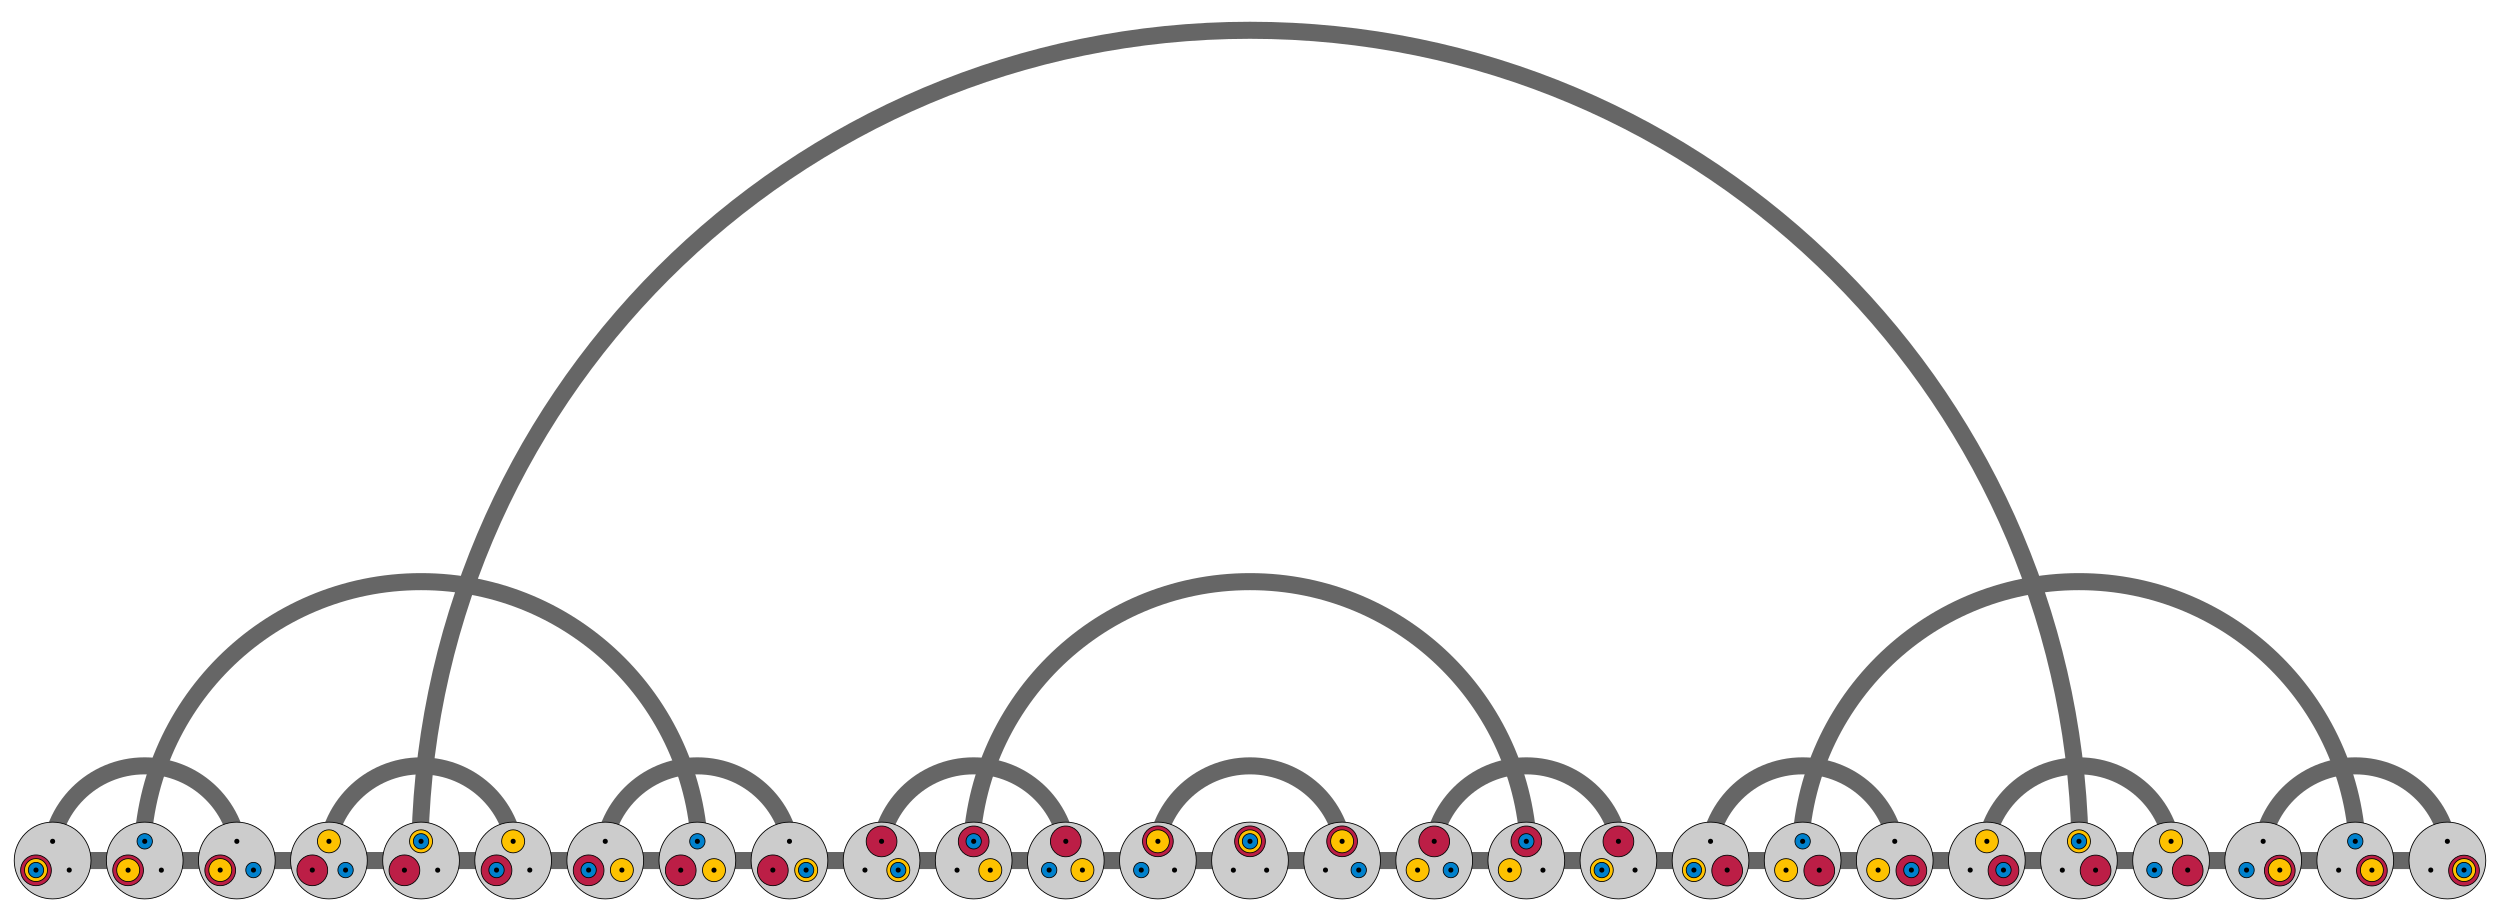 <svg xmlns="http://www.w3.org/2000/svg" width="2931.4" height="1072.3"><path d="M492.2 1009c0-537.6 435.9-973.5 973.5-973.5s973.5 435.9 973.5 973.5m-1618.5 0c0-180.6-146.4-327-327-327s-327 146.4-327 327m1626 0c0-180.6-146.4-327-327-327s-327 146.4-327 327m1626 0c0-180.6-146.4-327-327-327s-327 146.4-327 327m-2052 0h2811" fill="none" stroke="#666" stroke-width="20"/><path d="M2872.7 1009c0-61.3-49.7-111-111-111s-111 49.7-111 111m-102 0c0-61.3-49.7-111-111-111s-111 49.7-111 111m-102 0c0-61.3-49.7-111-111-111s-111 49.7-111 111m-102 0c0-61.3-49.7-111-111-111s-111 49.7-111 111m-102 0c0-61.3-49.7-111-111-111s-111 49.7-111 111m-102 0c0-61.3-49.7-111-111-111s-111 49.7-111 111m-102 0c0-61.3-49.7-111-111-111s-111 49.7-111 111m-102 0c0-61.3-49.7-111-111-111s-111 49.7-111 111m-102 0c0-61.3-49.7-111-111-111s-111 49.7-111 111" fill="none" stroke="#666" stroke-width="20"/><g stroke="#000"><g fill="#ccc"><circle cx="1573.7" cy="1009" r="45"/><circle cx="1357.7" cy="1009" r="45"/><circle cx="1465.7" cy="1009" r="45"/><circle cx="1681.7" cy="1009" r="45"/><circle cx="1897.7" cy="1009" r="45"/><circle cx="1789.7" cy="1009" r="45"/><circle cx="1033.7" cy="1009" r="45"/><circle cx="1249.7" cy="1009" r="45"/><circle cx="1141.7" cy="1009" r="45"/><circle cx="385.7" cy="1009" r="45"/><circle cx="601.7" cy="1009" r="45"/><circle cx="493.7" cy="1009" r="45"/><circle cx="277.7" cy="1009" r="45"/><circle cx="61.7" cy="1009" r="45"/><circle cx="169.7" cy="1009" r="45"/><circle cx="925.7" cy="1009" r="45"/><circle cx="709.7" cy="1009" r="45"/><circle cx="817.7" cy="1009" r="45"/><circle cx="2329.7" cy="1009" r="45"/><circle cx="2545.7" cy="1009" r="45"/><circle cx="2437.7" cy="1009" r="45"/><circle cx="2221.7" cy="1009" r="45"/><circle cx="2005.7" cy="1009" r="45"/><circle cx="2113.7" cy="1009" r="45"/><circle cx="2869.7" cy="1009" r="45"/><circle cx="2653.7" cy="1009" r="45"/><circle cx="2761.7" cy="1009" r="45"/></g><g fill="#bc1e46"><circle cx="1465.7" cy="986.5" r="18"/><circle cx="1357.7" cy="986.5" r="18"/><circle cx="1573.7" cy="986.5" r="18"/><circle cx="1141.7" cy="986.6" r="18"/><circle cx="1249.7" cy="986.6" r="18"/><circle cx="1033.7" cy="986.6" r="18"/><circle cx="1789.7" cy="986.6" r="18"/><circle cx="1897.7" cy="986.6" r="18"/><circle cx="1681.7" cy="986.6" r="18"/><circle cx="2457.2" cy="1020.7" r="18"/><circle cx="2565.2" cy="1020.7" r="18"/><circle cx="2349.2" cy="1020.7" r="18"/><circle cx="2781.2" cy="1020.8" r="18"/><circle cx="2673.2" cy="1020.8" r="18"/><circle cx="2889.2" cy="1020.8" r="18"/><circle cx="2133.2" cy="1020.8" r="18"/><circle cx="2025.2" cy="1020.8" r="18"/><circle cx="2241.2" cy="1020.8" r="18"/><circle cx="474.2" cy="1020.5" r="18"/><circle cx="582.2" cy="1020.5" r="18"/><circle cx="366.2" cy="1020.5" r="18"/><circle cx="798.2" cy="1020.5" r="18"/><circle cx="690.2" cy="1020.5" r="18"/><circle cx="906.2" cy="1020.5" r="18"/><circle cx="150.2" cy="1020.5" r="18"/><circle cx="42.2" cy="1020.5" r="18"/><circle cx="258.2" cy="1020.5" r="18"/></g><g fill="#fec200"><circle cx="1465.7" cy="986.5" r="13.5"/><circle cx="1357.7" cy="986.5" r="13.5"/><circle cx="1573.7" cy="986.5" r="13.5"/><circle cx="1878.2" cy="1020.2" r="13.5"/><circle cx="1662.3" cy="1020.2" r="13.5"/><circle cx="1770.3" cy="1020.3" r="13.5"/><circle cx="1053.3" cy="1020.2" r="13.5"/><circle cx="1161.2" cy="1020.3" r="13.5"/><circle cx="1269.2" cy="1020.2" r="13.5"/><circle cx="493.7" cy="986.5" r="13.5"/><circle cx="601.7" cy="986.5" r="13.5"/><circle cx="385.7" cy="986.5" r="13.5"/><circle cx="42.2" cy="1020.2" r="13.5"/><circle cx="258.3" cy="1020.2" r="13.5"/><circle cx="150.3" cy="1020.3" r="13.5"/><circle cx="945.3" cy="1020.2" r="13.5"/><circle cx="837.2" cy="1020.3" r="13.5"/><circle cx="729.2" cy="1020.2" r="13.5"/><circle cx="2437.7" cy="986.5" r="13.5"/><circle cx="2545.7" cy="986.5" r="13.5"/><circle cx="2329.7" cy="986.5" r="13.5"/><circle cx="1986.2" cy="1020.2" r="13.5"/><circle cx="2202.3" cy="1020.2" r="13.5"/><circle cx="2094.3" cy="1020.3" r="13.5"/><circle cx="2889.3" cy="1020.2" r="13.5"/><circle cx="2781.2" cy="1020.3" r="13.5"/><circle cx="2673.2" cy="1020.2" r="13.5"/></g><g fill="#0081cd"><circle cx="1593.2" cy="1020.2" r="9"/><circle cx="1338.2" cy="1020.2" r="9"/><circle cx="1465.7" cy="986.5" r="9"/><circle cx="1701.2" cy="1020.2" r="9"/><circle cx="1878.2" cy="1020.2" r="9"/><circle cx="1789.7" cy="986.5" r="9"/><circle cx="1053.2" cy="1020.2" r="9"/><circle cx="1230.2" cy="1020.2" r="9"/><circle cx="1141.7" cy="986.5" r="9"/><circle cx="405.2" cy="1020.2" r="9"/><circle cx="582.2" cy="1020.2" r="9"/><circle cx="493.7" cy="986.5" r="9"/><circle cx="297.2" cy="1020.2" r="9"/><circle cx="42.2" cy="1020.2" r="9"/><circle cx="169.7" cy="986.5" r="9"/><circle cx="945.2" cy="1020.2" r="9"/><circle cx="690.2" cy="1020.2" r="9"/><circle cx="817.7" cy="986.5" r="9"/><circle cx="2349.2" cy="1020.2" r="9"/><circle cx="2526.2" cy="1020.2" r="9"/><circle cx="2437.7" cy="986.5" r="9"/><circle cx="2241.2" cy="1020.2" r="9"/><circle cx="1986.2" cy="1020.2" r="9"/><circle cx="2113.7" cy="986.5" r="9"/><circle cx="2889.2" cy="1020.2" r="9"/><circle cx="2634.2" cy="1020.2" r="9"/><circle cx="2761.7" cy="986.5" r="9"/></g></g><circle cx="1573.7" cy="986.5" r="3"/><circle cx="1554.2" cy="1020.2" r="3"/><circle cx="1593.2" cy="1020.2" r="3"/><circle cx="1357.7" cy="986.5" r="3"/><circle cx="1338.2" cy="1020.2" r="3"/><circle cx="1377.2" cy="1020.2" r="3"/><circle cx="1465.7" cy="986.5" r="3"/><circle cx="1446.2" cy="1020.3" r="3"/><circle cx="1485.2" cy="1020.3" r="3"/><circle cx="1681.7" cy="986.5" r="3"/><circle cx="1662.2" cy="1020.2" r="3"/><circle cx="1701.2" cy="1020.2" r="3"/><circle cx="1897.7" cy="986.5" r="3"/><circle cx="1878.2" cy="1020.2" r="3"/><circle cx="1917.2" cy="1020.2" r="3"/><circle cx="1789.7" cy="986.5" r="3"/><circle cx="1770.2" cy="1020.3" r="3"/><circle cx="1809.2" cy="1020.3" r="3"/><circle cx="1033.7" cy="986.5" r="3"/><circle cx="1014.2" cy="1020.2" r="3"/><circle cx="1053.2" cy="1020.2" r="3"/><circle cx="1249.7" cy="986.5" r="3"/><circle cx="1230.2" cy="1020.2" r="3"/><circle cx="1269.2" cy="1020.2" r="3"/><circle cx="1141.7" cy="986.5" r="3"/><circle cx="1122.2" cy="1020.3" r="3"/><circle cx="1161.2" cy="1020.3" r="3"/><circle cx="385.7" cy="986.5" r="3"/><circle cx="366.2" cy="1020.2" r="3"/><circle cx="405.2" cy="1020.2" r="3"/><circle cx="601.7" cy="986.5" r="3"/><circle cx="582.2" cy="1020.2" r="3"/><circle cx="621.2" cy="1020.2" r="3"/><circle cx="493.7" cy="986.5" r="3"/><circle cx="474.2" cy="1020.3" r="3"/><circle cx="513.2" cy="1020.3" r="3"/><circle cx="277.7" cy="986.5" r="3"/><circle cx="258.2" cy="1020.2" r="3"/><circle cx="297.2" cy="1020.2" r="3"/><circle cx="61.7" cy="986.5" r="3"/><circle cx="42.2" cy="1020.2" r="3"/><circle cx="81.2" cy="1020.2" r="3"/><circle cx="169.7" cy="986.5" r="3"/><circle cx="150.2" cy="1020.3" r="3"/><circle cx="189.2" cy="1020.3" r="3"/><circle cx="925.7" cy="986.5" r="3"/><circle cx="906.2" cy="1020.2" r="3"/><circle cx="945.2" cy="1020.2" r="3"/><circle cx="709.7" cy="986.5" r="3"/><circle cx="690.2" cy="1020.2" r="3"/><circle cx="729.2" cy="1020.2" r="3"/><circle cx="817.7" cy="986.5" r="3"/><circle cx="798.2" cy="1020.3" r="3"/><circle cx="837.2" cy="1020.3" r="3"/><circle cx="2329.7" cy="986.5" r="3"/><circle cx="2310.2" cy="1020.2" r="3"/><circle cx="2349.2" cy="1020.2" r="3"/><circle cx="2545.7" cy="986.5" r="3"/><circle cx="2526.2" cy="1020.2" r="3"/><circle cx="2565.2" cy="1020.2" r="3"/><circle cx="2437.7" cy="986.5" r="3"/><circle cx="2418.2" cy="1020.3" r="3"/><circle cx="2457.2" cy="1020.3" r="3"/><circle cx="2221.7" cy="986.5" r="3"/><circle cx="2202.2" cy="1020.2" r="3"/><circle cx="2241.2" cy="1020.2" r="3"/><circle cx="2005.7" cy="986.5" r="3"/><circle cx="1986.2" cy="1020.2" r="3"/><circle cx="2025.2" cy="1020.2" r="3"/><circle cx="2113.7" cy="986.5" r="3"/><circle cx="2094.2" cy="1020.3" r="3"/><circle cx="2133.2" cy="1020.3" r="3"/><circle cx="2869.7" cy="986.5" r="3"/><circle cx="2850.2" cy="1020.2" r="3"/><circle cx="2889.2" cy="1020.2" r="3"/><circle cx="2653.7" cy="986.5" r="3"/><circle cx="2634.2" cy="1020.2" r="3"/><circle cx="2673.2" cy="1020.2" r="3"/><circle cx="2761.7" cy="986.5" r="3"/><circle cx="2742.2" cy="1020.3" r="3"/><circle cx="2781.2" cy="1020.3" r="3"/></svg>
